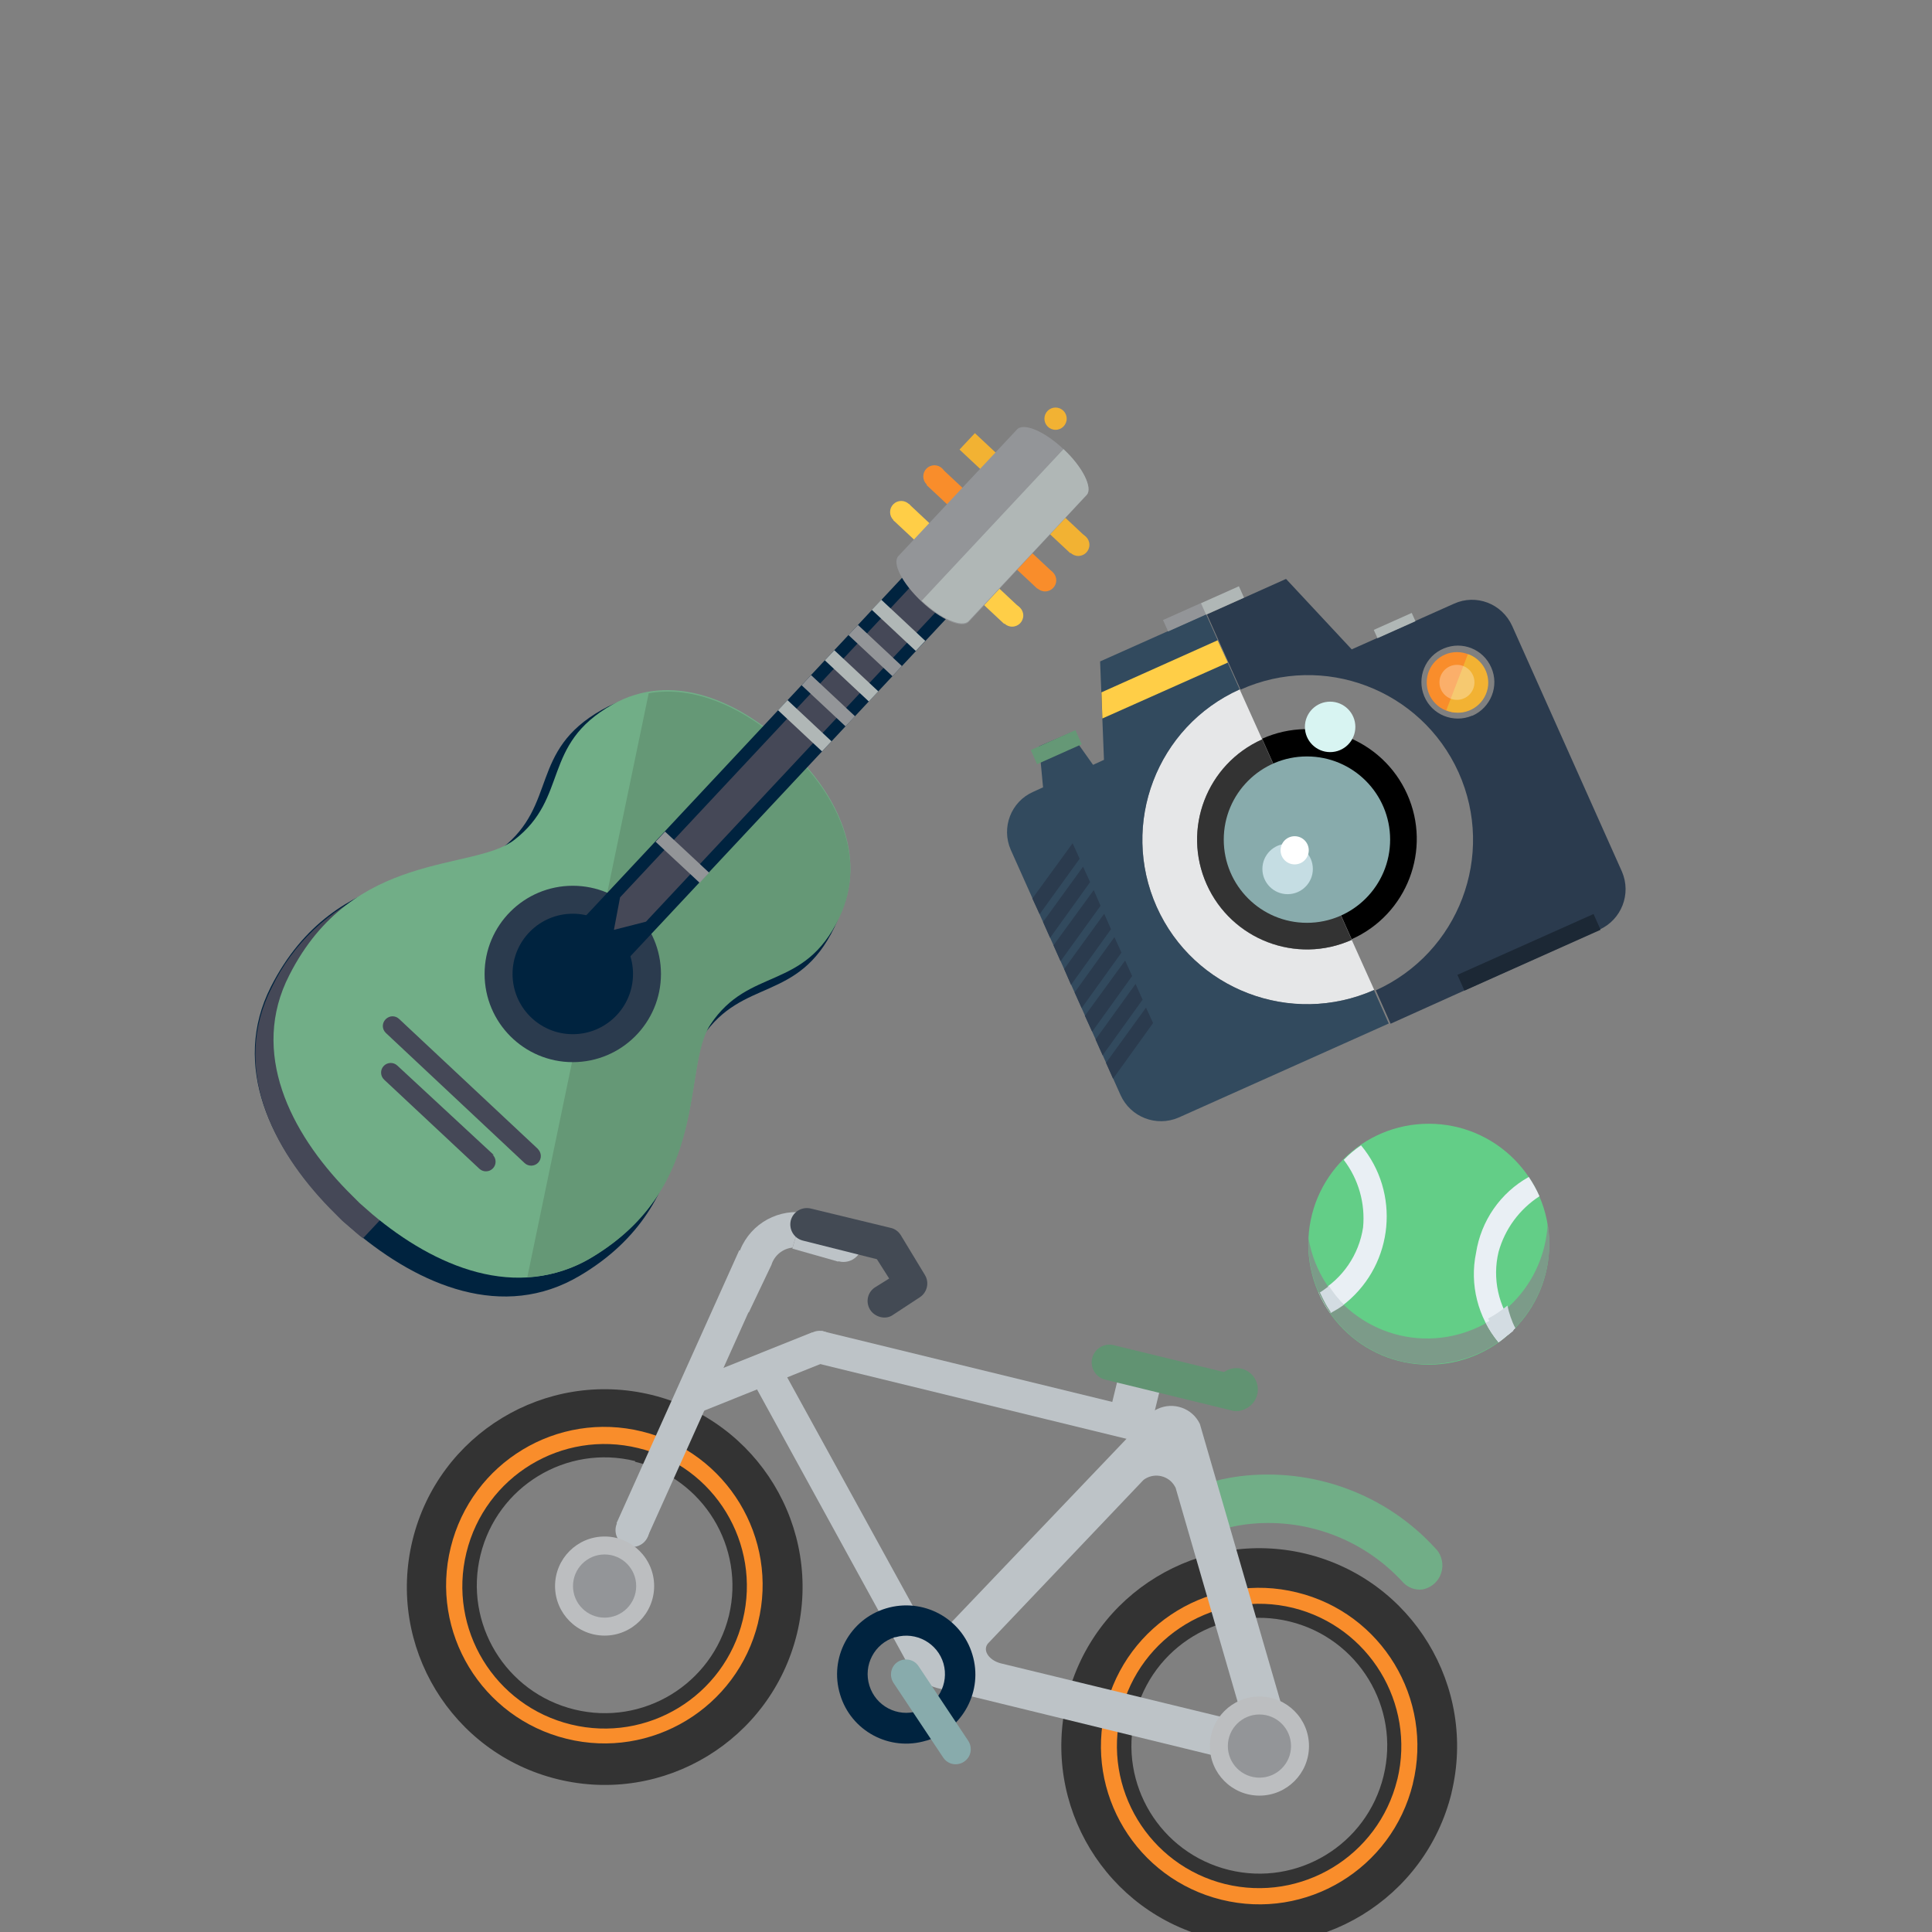<?xml version="1.0" encoding="utf-8"?>
<!-- Generator: Adobe Illustrator 27.0.1, SVG Export Plug-In . SVG Version: 6.00 Build 0)  -->
<svg version="1.1" id="Layer_1" xmlns="http://www.w3.org/2000/svg" xmlns:xlink="http://www.w3.org/1999/xlink" x="0px" y="0px"
	 viewBox="0 0 85 85" style="enable-background:new 0 0 85 85;" xml:space="preserve">
<rect x="0" y="0" width="85" height="85" fill="#808080" stroke="none"/>
<style type="text/css">
	.st0{fill:#FFCE47;}
	.st1{fill:#F98D2B;}
	.st2{fill:#F2B233;}
	.st3{fill:#00233F;}
	.st4{fill:#454857;}
	.st5{fill:#71AE87;}
	.st6{fill:#659876;}
	.st7{fill:#2B3B4E;}
	.st8{fill:#B0B7B6;}
	.st9{fill:#939598;}
	.st10{fill:none;}
	.st11{fill:#E6E7E8;}
	.st12{fill:#333333;}
	.st13{fill:#324A5E;}
	.st14{fill:#88ABAC;}
	.st15{fill:#C5DDE3;}
	.st16{fill:#D8F4F2;}
	.st17{fill:#FFFFFF;}
	.st18{opacity:0.3;fill:#FFFFFF;enable-background:new    ;}
	.st19{fill:#1C2835;}
	.st20{fill:#BDC3C7;}
	.st21{fill:#BCBEC0;}
	.st22{fill:#619372;}
	.st23{fill:#434A54;}
	.st24{fill:#63CE87;}
	.st25{fill:#E9EFF4;}
	.st26{fill:#7C9B89;}
	.st27{fill:#D3DCE2;}
</style>
<rect x="41.6" y="21.46" transform="matrix(0.683 -0.73 0.73 0.683 -4.775 38.599)" class="st0" width="0.99" height="6.68"/>
<circle class="st0" cx="39.65" cy="22.53" r="0.49"/>
<circle class="st0" cx="44.53" cy="27.08" r="0.49"/>
<rect x="43.06" y="19.91" transform="matrix(0.683 -0.73 0.73 0.683 -3.182 39.173)" class="st1" width="0.99" height="6.68"/>
<circle class="st1" cx="41.11" cy="20.96" r="0.49"/>
<circle class="st1" cx="45.98" cy="25.53" r="0.49"/>
<rect x="44.51" y="18.35" transform="matrix(0.683 -0.73 0.73 0.683 -1.581 39.739)" class="st2" width="0.99" height="6.68"/>
<circle class="st2" cx="46.44" cy="18.42" r="0.49"/>
<circle class="st2" cx="47.44" cy="23.97" r="0.49"/>
<path class="st3" d="M30.91,45.61c1.76-2.61,4.2-1.49,5.8-4.81c1.36-2.81-0.32-5.52-1.65-6.99l-0.18-0.17l-0.56-0.54l-0.58-0.53
	l-0.18-0.17c-1.55-1.22-4.36-2.72-7.08-1.17c-3.21,1.81-1.93,4.17-4.41,6.1c-1.84,1.44-7.28,0.44-10.15,6.08
	c-1.78,3.51,0.05,7.1,2.59,9.72c0.18,0.19,0.36,0.37,0.54,0.55l0.59,0.51c2.8,2.35,6.49,3.95,9.88,1.93
	C30.95,52.9,29.6,47.55,30.91,45.61z"/>
<path class="st4" d="M16.44,39.19c-1.96,0.82-3.56,2.33-4.48,4.25c-1.79,3.51,0,7.1,2.55,9.72l0.55,0.55l0.59,0.51
	c0.1,0.09,0.21,0.18,0.32,0.26l7.84-8.37L16.44,39.19z"/>
<path class="st5" d="M31.26,45.02c1.7-2.55,4.11-1.45,5.66-4.69c1.33-2.75-0.31-5.4-1.61-6.8l-0.18-0.17l-0.54-0.53l-0.56-0.51
	l-0.18-0.17c-1.51-1.19-4.25-2.65-6.91-1.15c-3.14,1.77-1.89,4.08-4.31,5.95c-1.8,1.4-7.1,0.43-9.9,5.95
	c-1.75,3.4,0.05,6.93,2.55,9.49l0.54,0.54l0.57,0.5c2.73,2.29,6.34,3.86,9.65,1.88C31.3,52.13,29.99,46.9,31.26,45.02z"/>
<path class="st6" d="M23.2,56.19c0.99-0.05,1.96-0.34,2.81-0.85c5.3-3.15,3.98-8.38,5.25-10.27c1.7-2.55,4.11-1.45,5.66-4.69
	c1.33-2.75-0.31-5.4-1.61-6.8l-0.18-0.17l-0.54-0.53l-0.56-0.51l-0.18-0.17c-1.21-0.95-3.2-2.07-5.31-1.7L23.2,56.19z"/>
<circle class="st7" cx="25.2" cy="42.85" r="3.88"/>
<circle class="st3" cx="25.2" cy="42.85" r="2.65"/>
<rect x="22" y="30.83" transform="matrix(0.683 -0.73 0.73 0.683 -12.326 35.9)" class="st3" width="26.42" height="2.65"/>
<polygon class="st4" points="44.81,23.04 43.66,21.97 27.28,39.48 27.01,40.91 28.42,40.55 "/>
<path class="st4" d="M21.73,50.82L21.73,50.82l-4.25-3.94l0,0c-0.17-0.16-0.44-0.15-0.6,0.02c-0.16,0.17-0.15,0.44,0.02,0.6l0,0
	l4.19,3.92l0,0c0.17,0.16,0.44,0.15,0.6-0.02c0.16-0.17,0.15-0.44-0.02-0.6l0,0L21.73,50.82z"/>
<path class="st4" d="M23.71,50.59l-6.14-5.75c-0.17-0.17-0.43-0.17-0.6,0c0,0,0,0,0,0c-0.17,0.17-0.17,0.43,0,0.6c0,0,0,0,0,0l0,0
	l6.11,5.73l0,0c0.17,0.16,0.44,0.15,0.6-0.02c0.16-0.17,0.15-0.44-0.02-0.6L23.71,50.59z"/>
<rect x="35.12" y="30.6" transform="matrix(0.683 -0.73 0.73 0.683 -12.094 35.986)" class="st8" width="0.61" height="2.65"/>
<rect x="36.15" y="29.5" transform="matrix(0.683 -0.73 0.73 0.683 -10.959 36.388)" class="st9" width="0.61" height="2.65"/>
<rect x="29.69" y="36.38" transform="matrix(0.682 -0.732 0.732 0.682 -18.036 33.955)" class="st9" width="0.61" height="2.65"/>
<rect x="37.17" y="28.4" transform="matrix(0.683 -0.73 0.73 0.683 -9.829 36.789)" class="st8" width="0.61" height="2.65"/>
<rect x="38.21" y="27.29" transform="matrix(0.683 -0.73 0.73 0.683 -8.69 37.194)" class="st9" width="0.61" height="2.65"/>
<rect x="39.24" y="26.18" transform="matrix(0.683 -0.73 0.73 0.683 -7.555 37.595)" class="st8" width="0.61" height="2.65"/>
<path class="st9" d="M46.79,19.76c-0.85-0.8-1.78-1.19-2.06-0.85l-5.21,5.56c-0.28,0.31,0.18,1.2,1.03,2
	c0.85,0.8,1.78,1.2,2.07,0.89l5.2-5.59C48.07,21.46,47.65,20.56,46.79,19.76z"/>
<path class="st8" d="M46.79,19.76l-6.24,6.67c0.85,0.8,1.78,1.2,2.07,0.89l5.2-5.56C48.07,21.46,47.65,20.56,46.79,19.76z"/>
<path class="st10" d="M63.45,28.55c-0.81,0.36-1.18,1.3-0.83,2.12c0.36,0.81,1.3,1.18,2.12,0.83c0.8-0.35,1.18-1.28,0.84-2.09
	c-0.34-0.82-1.27-1.2-2.09-0.87C63.47,28.54,63.46,28.55,63.45,28.55z"/>
<path class="st10" d="M61.91,34.94c1.09,2.44,0,5.29-2.44,6.38l0.99,2.2c3.65-1.64,5.28-5.94,3.64-9.59
	c-1.64-3.65-5.94-5.28-9.59-3.64l0.99,2.2c2.43-1.1,5.3-0.03,6.4,2.41C61.9,34.91,61.91,34.93,61.91,34.94z"/>
<path d="M61.91,34.94c-1.09-2.43-3.95-3.53-6.38-2.44l3.94,8.82C61.91,40.23,63,37.37,61.91,34.94z"/>
<path class="st7" d="M63.97,26.56l-4.5,2.01l-2.89-3.1l-3.48,1.56l1.48,3.31c3.65-1.64,7.94-0.01,9.59,3.64
	c1.64,3.65,0.01,7.94-3.64,9.59l0.65,1.47l9.19-4.14c0.97-0.44,1.41-1.57,0.99-2.55l-4.83-10.81
	C66.08,26.55,64.94,26.12,63.97,26.56z M64.76,31.49c-0.82,0.34-1.76-0.04-2.1-0.86c-0.34-0.82,0.04-1.76,0.86-2.1
	c0.81-0.34,1.74,0.03,2.09,0.84c0.36,0.81-0.02,1.76-0.83,2.12C64.77,31.48,64.77,31.48,64.76,31.49z"/>
<path class="st11" d="M50.89,39.9c1.64,3.65,5.92,5.28,9.57,3.65l-0.99-2.2c-2.44,1.09-5.29,0-6.38-2.44
	c-1.09-2.44,0-5.29,2.44-6.38l-0.99-2.2C50.89,31.97,49.26,36.25,50.89,39.9z"/>
<rect x="46.34" y="32.98" transform="matrix(0.913 -0.408 0.408 0.913 -9.64 22.015)" width="0.81" height="1.21"/>
<path class="st12" d="M53.09,38.91c1.09,2.43,3.95,3.53,6.38,2.44l-3.94-8.82C53.09,33.62,52,36.48,53.09,38.91z"/>
<path class="st13" d="M50.89,39.9c-1.63-3.65,0.01-7.93,3.65-9.57l-1.48-3.31l-4.66,2.08l0.17,4.33l-0.48,0.22l-1-1.41l-1.37,0.59
	l0.17,1.81l-0.44,0.2c-0.97,0.43-1.41,1.57-0.98,2.55c0,0,0,0,0,0l4.83,10.79c0.44,0.97,1.57,1.41,2.55,0.99l9.25-4.14l-0.65-1.47
	C56.79,45.17,52.52,43.54,50.89,39.9z"/>
<circle class="st14" cx="57.5" cy="36.94" r="3.66"/>
<polygon class="st0" points="54.02,29.15 48.5,31.61 48.46,30.46 53.57,28.17 "/>
<rect x="45.4" y="32.51" transform="matrix(0.913 -0.408 0.408 0.913 -9.364 21.841)" class="st6" width="2.15" height="0.68"/>
<circle class="st15" cx="56.65" cy="38.23" r="1.11"/>
<circle class="st16" cx="58.52" cy="31.98" r="1.11"/>
<polygon class="st7" points="46.82,42.63 48.58,40.2 48.88,40.88 47.12,43.33 "/>
<polygon class="st7" points="46.35,41.59 48.12,39.16 48.42,39.85 46.66,42.29 "/>
<polygon class="st7" points="45.89,40.56 47.65,38.13 47.96,38.81 46.2,41.26 "/>
<polygon class="st7" points="45.42,39.53 47.19,37.1 47.5,37.78 45.74,40.22 "/>
<polygon class="st7" points="48.66,46.76 50.42,44.33 50.73,45.01 48.97,47.46 "/>
<polygon class="st7" points="48.2,45.73 49.96,43.29 50.27,43.98 48.51,46.43 "/>
<polygon class="st7" points="47.73,44.69 49.5,42.26 49.81,42.94 48.05,45.39 "/>
<polygon class="st7" points="47.28,43.66 49.03,41.23 49.34,41.91 47.59,44.35 "/>
<circle class="st1" cx="64.1" cy="30.02" r="1.33"/>
<path class="st2" d="M64.58,28.78l-0.95,2.47c0.67,0.29,1.45-0.03,1.74-0.7c0.29-0.67-0.03-1.45-0.7-1.74
	C64.64,28.8,64.61,28.79,64.58,28.78z"/>
<circle class="st17" cx="56.96" cy="37.41" r="0.62"/>
<circle class="st18" cx="64.1" cy="30.02" r="0.77"/>
<rect x="63.99" y="41.49" transform="matrix(0.913 -0.408 0.408 0.913 -11.231 31.117)" class="st19" width="6.56" height="0.76"/>
<rect x="51.2" y="26.86" transform="matrix(0.913 -0.408 0.408 0.913 -6.537 23.645)" class="st9" width="1.83" height="0.55"/>
<rect x="52.87" y="26.12" transform="matrix(0.913 -0.408 0.408 0.913 -6.091 24.263)" class="st8" width="1.83" height="0.55"/>
<rect x="60.44" y="27.3" transform="matrix(0.913 -0.408 0.408 0.913 -5.88 27.447)" class="st8" width="1.83" height="0.4"/>
<path class="st12" d="M24.94,76.58c-3.78-0.92-6.09-4.72-5.18-8.5c0.92-3.78,4.72-6.09,8.5-5.18c3.78,0.92,6.09,4.72,5.18,8.5
	c0,0,0,0,0,0.01C32.52,75.19,28.71,77.5,24.94,76.58z M27.94,64.28c-3.02-0.74-6.06,1.11-6.8,4.13c-0.74,3.02,1.11,6.06,4.13,6.8
	c3.02,0.74,6.06-1.11,6.8-4.13c0,0,0,0,0,0c0.72-3.01-1.13-6.03-4.13-6.77L27.94,64.28z"/>
<path class="st5" d="M54.53,64.95c-0.54,0.07-1.08,0.19-1.61,0.36c-0.57,0.2-0.87,0.81-0.68,1.38c0.03,0.09,0.07,0.17,0.12,0.25l0,0
	c0.25,0.38,0.73,0.55,1.16,0.42c0.42-0.14,0.84-0.23,1.27-0.29c2.59-0.33,5.18,0.62,6.94,2.55c0.22,0.23,0.53,0.35,0.85,0.31l0,0
	c0.59-0.11,0.97-0.67,0.86-1.26c-0.04-0.2-0.13-0.39-0.28-0.54C60.98,65.73,57.76,64.55,54.53,64.95z"/>
<path class="st1" d="M24.75,77.37c-4.2-1.02-6.77-5.25-5.75-9.45c1.02-4.2,5.25-6.77,9.45-5.75c4.2,1.02,6.77,5.25,5.75,9.45
	c0,0,0,0.01,0,0.01C33.16,75.82,28.94,78.39,24.75,77.37z M28.08,63.71c-3.36-0.82-6.74,1.24-7.56,4.6s1.24,6.74,4.6,7.56
	s6.74-1.24,7.56-4.6c0,0,0,0,0,0C33.5,67.91,31.44,64.52,28.08,63.71z"/>
<path class="st12" d="M53.74,83.65c-3.78-0.92-6.09-4.72-5.18-8.5c0.92-3.78,4.72-6.09,8.5-5.18c3.78,0.92,6.09,4.72,5.18,8.5
	c0,0,0,0,0,0.01C61.32,82.25,57.52,84.56,53.74,83.65z M56.74,71.34c-3.02-0.74-6.06,1.11-6.8,4.13c-0.74,3.02,1.11,6.06,4.13,6.8
	c3.02,0.74,6.06-1.11,6.8-4.13c0,0,0,0,0,0C61.61,75.12,59.76,72.08,56.74,71.34z"/>
<path class="st12" d="M24.54,78.28c-4.67-1.14-7.53-5.85-6.39-10.52c1.14-4.67,5.85-7.53,10.52-6.39c4.67,1.14,7.53,5.85,6.39,10.52
	C33.91,76.56,29.21,79.42,24.54,78.28z M28.25,62.98c-3.73-0.92-7.5,1.36-8.42,5.1c-0.92,3.73,1.36,7.5,5.1,8.42
	c3.73,0.92,7.5-1.36,8.42-5.1c0,0,0,0,0-0.01C34.27,67.67,31.98,63.9,28.25,62.98z"/>
<path class="st1" d="M53.55,84.41c-4.2-1.03-6.77-5.26-5.74-9.45c1.03-4.2,5.26-6.77,9.45-5.74s6.77,5.26,5.74,9.45c0,0,0,0,0,0
	C61.97,82.87,57.74,85.43,53.55,84.41z M56.89,70.74c-3.36-0.82-6.74,1.23-7.57,4.58c-0.82,3.36,1.23,6.74,4.58,7.57
	c3.36,0.82,6.74-1.23,7.57-4.58c0-0.01,0-0.02,0.01-0.03C62.28,74.94,60.23,71.57,56.89,70.74z"/>
<path class="st12" d="M53.34,85.28c-4.67-1.14-7.53-5.84-6.4-10.52c1.14-4.67,5.84-7.53,10.52-6.4c4.67,1.14,7.53,5.84,6.4,10.52
	c0,0,0,0,0,0.01C62.71,83.55,58.01,86.41,53.34,85.28z M57.06,70.06c-3.73-0.92-7.5,1.36-8.42,5.1c-0.92,3.73,1.36,7.5,5.1,8.42
	c3.73,0.92,7.5-1.36,8.42-5.1c0,0,0,0,0-0.01C63.07,74.74,60.79,70.97,57.06,70.06z"/>
<rect x="30.31" y="59.67" transform="matrix(0.928 -0.372 0.372 0.928 -20.082 16.719)" class="st20" width="5.92" height="1.43"/>
<rect x="43.29" y="52.97" transform="matrix(0.237 -0.971 0.971 0.237 -25.892 89.425)" class="st20" width="1.43" height="16.46"/>
<circle class="st20" cx="36.06" cy="59.26" r="0.71"/>
<circle class="st20" cx="51.99" cy="63.15" r="0.71"/>
<path class="st20" d="M41.5,73.09L34.47,60.3l0,0c-0.2-0.32-0.62-0.42-0.94-0.24c-0.33,0.18-0.46,0.59-0.3,0.93l0,0l7.02,12.79
	c0.21,0.34,0.64,0.44,0.98,0.24C41.55,73.82,41.67,73.42,41.5,73.09z"/>
<path class="st20" d="M56.93,76.91l-4.14-14.26c-0.33-0.7-1.17-0.99-1.87-0.66c-0.09,0.04-0.17,0.09-0.25,0.15L40.42,72.88
	c-0.43,0.46,0,1.17,0.79,1.38l14.38,3.51C56.4,77.96,57.1,77.52,56.93,76.91z M53.59,75.5l-9.56-2.32
	c-0.54-0.14-0.85-0.61-0.52-0.92l6.8-7.15c0.41-0.31,1-0.23,1.31,0.18c0.04,0.05,0.07,0.11,0.1,0.16l2.75,9.49
	C54.6,75.33,54.13,75.63,53.59,75.5z"/>
<path class="st20" d="M35.32,53.34c-1.27-0.13-2.45,0.64-2.83,1.86c-0.29,0.87-0.12,1.83,0.45,2.55l1-2.1
	c0.13-0.42,0.5-0.72,0.93-0.76L35.32,53.34z"/>
<rect x="35.27" y="53.36" transform="matrix(0.273 -0.962 0.962 0.273 -26.101 74.296)" class="st20" width="1.64" height="2.1"/>
<circle class="st20" cx="37.11" cy="54.7" r="0.82"/>
<rect x="23.92" y="60.58" transform="matrix(0.41 -0.912 0.912 0.41 -37.932 63.993)" class="st20" width="13.17" height="1.49"/>
<circle class="st20" cx="27.82" cy="67.32" r="0.74"/>
<circle class="st21" cx="26.6" cy="69.78" r="2.18"/>
<rect x="49.31" y="60.52" transform="matrix(0.237 -0.971 0.971 0.237 -21.578 95.468)" class="st20" width="1.4" height="1.91"/>
<path class="st22" d="M54.21,62.06l-5.58-1.36c-0.42-0.1-0.68-0.52-0.58-0.94s0.52-0.68,0.94-0.58l5.58,1.36
	c0.42,0.1,0.68,0.53,0.57,0.95C55.06,61.9,54.63,62.16,54.21,62.06z"/>
<circle class="st22" cx="54.4" cy="61.13" r="0.94"/>
<path class="st23" d="M38.72,57.94c-0.18-0.05-0.34-0.16-0.44-0.32c-0.21-0.34-0.11-0.78,0.23-0.99l0.61-0.38l-0.54-0.85l-3.26-0.82
	c-0.39-0.1-0.62-0.49-0.53-0.88c0.1-0.39,0.49-0.62,0.88-0.53l3.51,0.85c0.19,0.04,0.35,0.16,0.45,0.32l1.06,1.75
	c0.21,0.34,0.1,0.78-0.23,0.99l-1.22,0.8C39.09,57.97,38.9,57.99,38.72,57.94z"/>
<path class="st3" d="M40.75,76.58c-1.61,0.49-3.31-0.42-3.79-2.03c-0.49-1.61,0.42-3.31,2.03-3.79s3.31,0.42,3.79,2.03c0,0,0,0,0,0
	c0.49,1.6-0.42,3.3-2.02,3.79C40.76,76.58,40.75,76.58,40.75,76.58z M39.37,72.03c-0.9,0.28-1.4,1.23-1.12,2.13s1.23,1.4,2.13,1.12
	c0.88-0.28,1.38-1.2,1.13-2.09c-0.26-0.9-1.21-1.42-2.11-1.16C39.39,72.03,39.38,72.03,39.37,72.03L39.37,72.03z"/>
<path class="st14" d="M42.24,77.59c-0.28,0.09-0.58-0.02-0.74-0.26l-2.19-3.29c-0.2-0.31-0.12-0.72,0.18-0.92
	c0.31-0.2,0.72-0.12,0.92,0.18l2.19,3.29c0.2,0.31,0.12,0.72-0.19,0.92C42.37,77.54,42.31,77.57,42.24,77.59z"/>
<circle class="st9" cx="26.6" cy="69.78" r="1.39"/>
<circle class="st21" cx="55.41" cy="76.82" r="2.18"/>
<circle class="st9" cx="55.41" cy="76.82" r="1.39"/>
<circle class="st24" cx="62.86" cy="54.74" r="5.3"/>
<path class="st25" d="M58.52,57.77c-0.2-0.28-0.38-0.59-0.51-0.91c1.06-0.6,1.78-1.66,1.96-2.86c0.1-1.06-0.2-2.12-0.85-2.97
	c0.23-0.24,0.48-0.45,0.76-0.64c1.73,2.08,1.44,5.18-0.64,6.91c-0.21,0.18-0.44,0.33-0.68,0.47L58.52,57.77z"/>
<path class="st26" d="M61.93,59.95c-2.62-0.47-4.48-2.81-4.36-5.47c0.49,2.89,3.24,4.83,6.12,4.33c2.2-0.38,3.92-2.09,4.32-4.28
	c0.04-0.23,0.07-0.46,0.08-0.7c0.49,2.88-1.44,5.62-4.33,6.11C63.16,60.05,62.53,60.05,61.93,59.95L61.93,59.95z"/>
<path class="st27" d="M59.12,57.41c-0.18,0.13-0.38,0.25-0.58,0.36v-0.05c-0.1-0.15-0.2-0.31-0.28-0.47
	c-0.07-0.13-0.13-0.26-0.19-0.39c0.14-0.08,0.26-0.18,0.4-0.28C58.66,56.87,58.88,57.15,59.12,57.41z"/>
<path class="st25" d="M66.66,58.43c-0.22,0.23-0.47,0.44-0.73,0.63c-0.91-1.1-1.28-2.55-0.99-3.94c0.22-1.41,1.07-2.64,2.32-3.34
	c0.18,0.27,0.34,0.55,0.47,0.85c-0.88,0.57-1.52,1.44-1.8,2.45C65.65,56.25,65.92,57.48,66.66,58.43z"/>
<path class="st27" d="M66.66,58.43c-0.08,0.09-0.17,0.17-0.26,0.25c-0.09,0.08-0.46,0.38-0.47,0.37c-0.22-0.26-0.41-0.55-0.56-0.85
	c0.3-0.16,0.59-0.35,0.85-0.57C66.34,57.92,66.49,58.18,66.66,58.43z"/>
<path class="st27" d="M66.66,58.43c-0.03,0.03-0.05,0.06-0.08,0.08l0,0v0.04l0,0l-0.06,0.05l-0.17,0.13l0,0h-0.06l0,0l-0.07,0.05
	l0,0h-0.04l0,0h-0.05l-0.1,0.08c-0.22-0.26-0.41-0.55-0.56-0.85c0.3-0.16,0.59-0.35,0.85-0.57C66.39,57.78,66.51,58.11,66.66,58.43z
	"/>
</svg>
